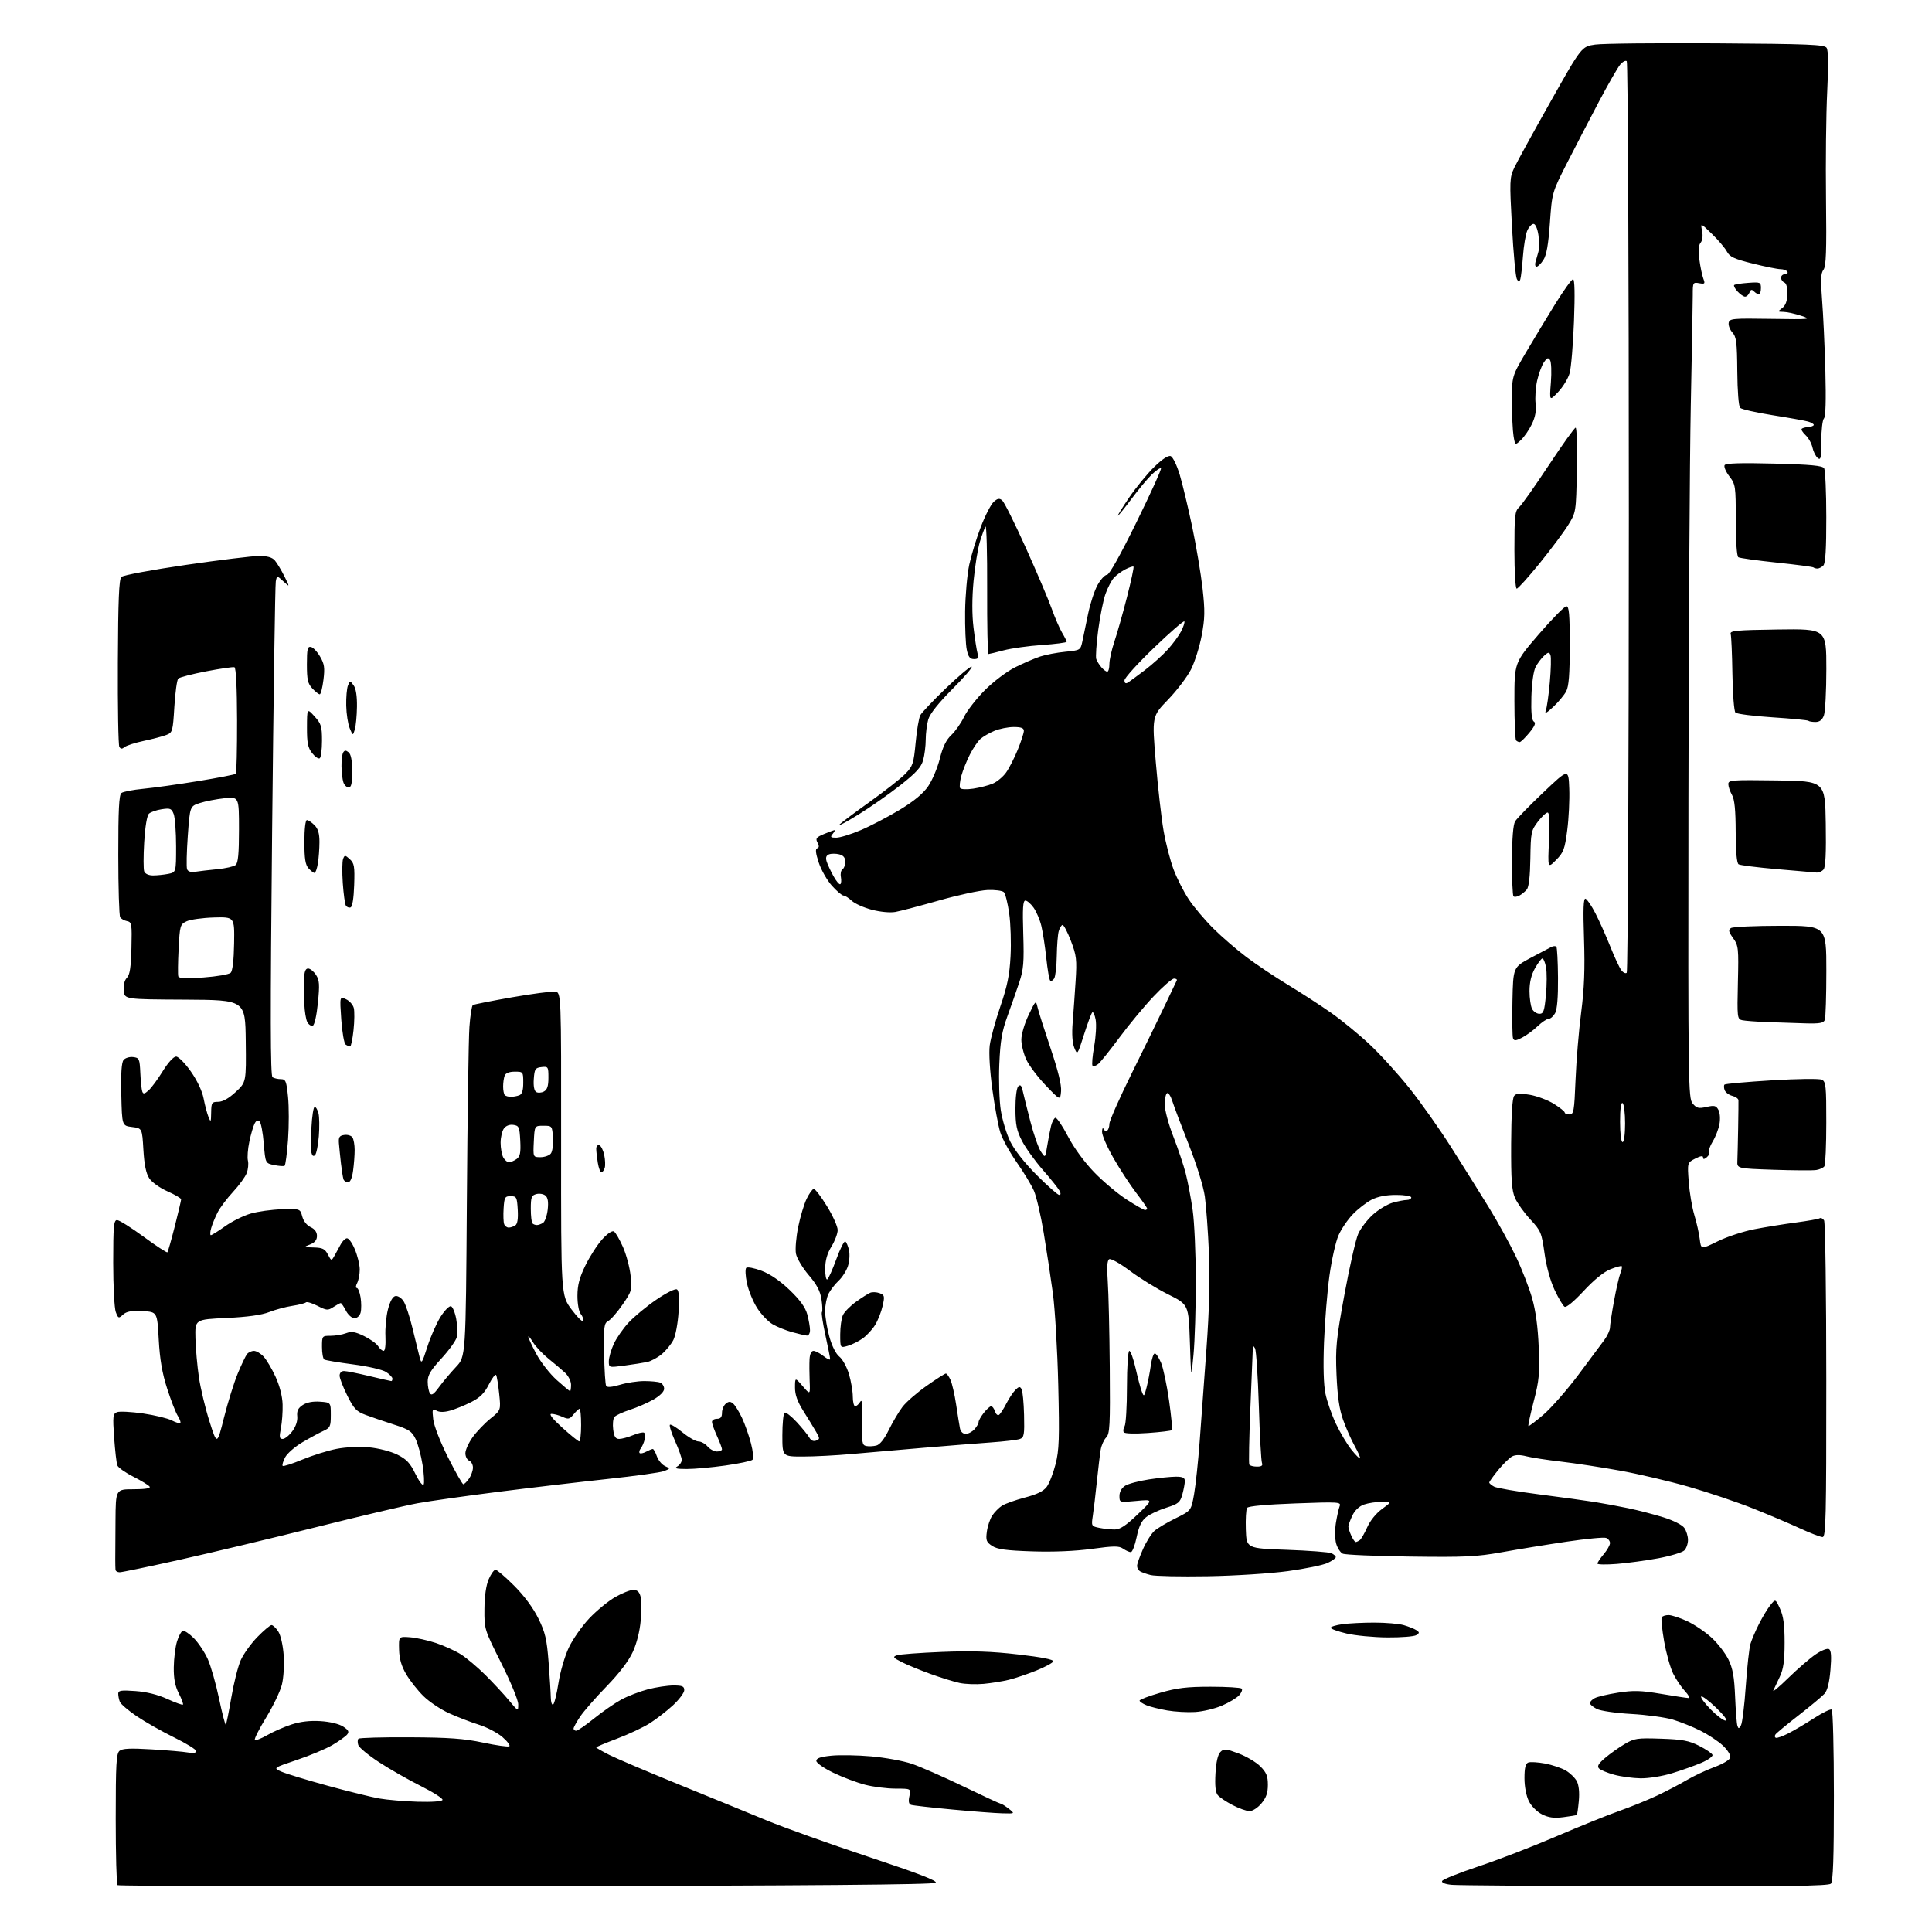 <?xml version="1.0" encoding="UTF-8" standalone="no"?>
<svg 
  version="1.1" 
  xmlns="http://www.w3.org/2000/svg" 
  xmlns:xlink="http://www.w3.org/1999/xlink" 
  xmlns:svg="http://www.w3.org/2000/svg"
  xmlns:rdf="http://www.w3.org/1999/02/22-rdf-syntax-ns#"
  xmlns:cc="http://creativecommons.org/ns#"
  xmlns:dc="http://purl.org/dc/elements/1.1/"
  viewBox="0 0 768 768"
  width="768"
  height="768"
>
<style>svg {background-color: white; }</style>"
<path stroke="none" fill="black" fill-rule="evenodd" d="M209.15,749.79C120.19,749.94 47.09,749.76 46.70,749.37C46.32,748.98 46.00,737.10 46.00,722.96C46.00,701.15 46.23,697.05 47.52,695.98C48.66,695.04 51.86,694.89 60.27,695.40C66.45,695.77 72.96,696.33 74.75,696.65C76.84,697.02 78.00,696.82 78.00,696.09C78.00,695.47 74.03,693.02 69.17,690.64C64.32,688.26 57.63,684.46 54.30,682.20C50.97,679.94 47.97,677.36 47.63,676.47C47.28,675.57 47.00,674.14 47.00,673.28C47.00,671.98 48.11,671.81 53.84,672.22C58.27,672.54 62.74,673.65 66.50,675.37C69.69,676.83 72.49,677.84 72.72,677.61C72.95,677.38 72.21,675.37 71.07,673.14C69.59,670.23 69.02,667.29 69.08,662.79C69.12,659.33 69.69,654.74 70.34,652.58C70.99,650.42 72.02,648.49 72.64,648.29C73.26,648.08 75.24,649.39 77.05,651.20C78.85,653.01 81.34,656.74 82.58,659.49C83.82,662.25 85.84,669.34 87.08,675.25C88.32,681.16 89.53,685.81 89.76,685.57C90.00,685.34 90.98,680.49 91.95,674.79C92.92,669.10 94.60,662.43 95.69,659.97C96.78,657.51 99.76,653.36 102.30,650.75C104.84,648.14 107.38,646.00 107.94,646.00C108.50,646.00 109.70,647.14 110.61,648.53C111.57,649.99 112.48,653.99 112.77,657.98C113.04,661.87 112.73,667.01 112.05,669.70C111.39,672.34 108.56,678.22 105.78,682.77C102.99,687.32 100.98,691.31 101.31,691.64C101.64,691.97 103.84,691.12 106.20,689.76C108.57,688.39 112.90,686.49 115.84,685.53C119.43,684.35 123.23,683.91 127.44,684.18C131.16,684.41 134.81,685.30 136.42,686.35C138.57,687.76 138.89,688.42 137.98,689.52C137.35,690.28 134.73,692.15 132.17,693.66C129.60,695.18 123.22,697.86 118.00,699.61C108.50,702.81 108.50,702.81 112.01,704.32C113.94,705.15 122.16,707.65 130.28,709.87C138.39,712.10 147.62,714.37 150.77,714.93C153.92,715.48 160.78,716.06 166.00,716.22C171.67,716.39 175.66,716.10 175.91,715.50C176.13,714.95 172.27,712.48 167.32,710.00C162.38,707.52 154.88,703.25 150.67,700.50C146.46,697.75 142.74,694.68 142.41,693.67C142.09,692.67 142.12,691.55 142.49,691.17C142.86,690.80 152.02,690.54 162.83,690.60C178.45,690.68 184.46,691.11 192.00,692.71C197.22,693.82 201.92,694.48 202.43,694.19C202.95,693.90 201.74,692.25 199.75,690.53C197.77,688.81 193.52,686.59 190.32,685.59C187.12,684.59 181.80,682.54 178.50,681.04C175.20,679.54 170.63,676.49 168.35,674.25C166.07,672.02 162.98,668.11 161.48,665.56C159.56,662.29 158.73,659.41 158.64,655.72C158.50,650.50 158.50,650.50 163.00,650.84C165.47,651.03 170.12,652.06 173.33,653.13C176.53,654.20 180.99,656.23 183.22,657.64C185.45,659.05 189.84,662.75 192.96,665.85C196.08,668.96 200.29,673.49 202.32,675.93C206.00,680.36 206.00,680.36 206.00,677.45C206.00,675.84 202.96,668.50 199.25,661.11C192.54,647.75 192.50,647.64 192.57,639.59C192.61,634.44 193.23,630.14 194.27,627.75C195.16,625.69 196.38,624.00 196.97,624.00C197.56,624.00 200.89,626.85 204.38,630.34C208.36,634.32 211.93,639.15 213.98,643.30C216.75,648.93 217.36,651.54 218.07,660.71C218.52,666.64 218.92,672.99 218.95,674.81C218.98,676.63 219.39,677.87 219.87,677.58C220.36,677.28 221.31,673.43 222.00,669.01C222.68,664.60 224.53,658.28 226.10,654.96C227.66,651.65 231.32,646.43 234.22,643.35C237.12,640.28 241.75,636.47 244.50,634.89C247.25,633.31 250.50,632.01 251.73,632.01C253.31,632.00 254.15,632.77 254.62,634.61C254.98,636.04 255.01,640.34 254.69,644.15C254.33,648.39 253.12,653.25 251.55,656.66C249.91,660.25 246.17,665.16 241.11,670.37C236.77,674.84 232.04,680.25 230.61,682.39C229.17,684.53 228.00,686.67 228.00,687.14C228.00,687.61 228.48,688.00 229.06,688.00C229.64,688.00 232.84,685.79 236.18,683.09C239.51,680.40 244.36,677.04 246.94,675.63C249.53,674.22 254.30,672.38 257.53,671.53C260.77,670.69 265.35,670.00 267.71,670.00C271.24,670.00 272.00,670.33 272.00,671.87C272.00,672.90 269.97,675.61 267.50,677.90C265.02,680.18 260.88,683.39 258.30,685.02C255.73,686.66 249.88,689.40 245.31,691.13C240.74,692.85 237.00,694.42 237.00,694.62C237.00,694.81 239.32,696.14 242.15,697.58C244.99,699.01 257.25,704.23 269.40,709.18C281.56,714.12 297.35,720.59 304.50,723.54C311.65,726.50 330.00,733.06 345.27,738.13C365.04,744.70 372.74,747.66 371.97,748.43C371.22,749.18 322.62,749.59 209.15,749.79zM654.05,749.83C614.15,749.73 579.56,749.48 577.19,749.26C574.55,749.03 573.02,748.44 573.25,747.75C573.46,747.12 579.90,744.53 587.56,741.98C595.23,739.44 609.11,734.09 618.42,730.09C627.72,726.10 639.11,721.49 643.72,719.87C648.33,718.24 655.12,715.48 658.80,713.74C662.49,712.00 667.75,709.24 670.50,707.62C673.25,705.99 678.20,703.66 681.50,702.44C685.03,701.14 687.64,699.55 687.83,698.59C688.01,697.69 686.68,695.57 684.88,693.89C683.08,692.21 679.11,689.57 676.05,688.03C673.00,686.49 668.02,684.49 665.00,683.58C661.98,682.68 654.55,681.67 648.50,681.33C642.34,680.99 636.29,680.11 634.75,679.34C633.24,678.57 632.00,677.53 632.00,677.01C632.00,676.49 632.87,675.60 633.94,675.03C635.01,674.46 639.20,673.48 643.25,672.85C649.35,671.90 652.28,671.98 660.37,673.35C665.74,674.26 670.64,675.00 671.25,675.00C671.87,675.00 671.21,673.76 669.80,672.25C668.38,670.74 666.28,667.62 665.13,665.33C663.98,663.03 662.36,657.25 661.52,652.47C660.69,647.70 660.26,643.39 660.56,642.90C660.87,642.40 662.10,642.00 663.31,642.01C664.51,642.02 667.84,643.11 670.69,644.44C673.55,645.77 677.92,648.73 680.39,651.01C682.87,653.29 685.89,657.22 687.11,659.73C688.81,663.24 689.41,666.62 689.73,674.39C689.96,679.95 690.37,685.17 690.64,686.00C691.06,687.28 691.27,687.26 692.07,685.83C692.59,684.91 693.45,677.93 693.97,670.33C694.50,662.72 695.34,655.15 695.83,653.49C696.32,651.84 697.86,648.23 699.26,645.48C700.65,642.73 702.69,639.37 703.79,638.01C705.78,635.55 705.78,635.55 707.60,639.52C708.95,642.48 709.41,645.93 709.41,653.00C709.40,660.22 708.95,663.46 707.51,666.50C706.47,668.70 705.31,671.17 704.93,672.00C704.56,672.83 707.24,670.58 710.90,667.00C714.56,663.42 719.43,659.22 721.72,657.65C724.07,656.05 726.40,655.13 727.08,655.55C727.92,656.07 728.09,658.46 727.63,663.82C727.21,668.86 726.42,671.99 725.25,673.30C724.29,674.37 719.67,678.22 715.00,681.85C710.33,685.48 706.18,688.91 705.78,689.47C705.39,690.04 705.47,690.64 705.96,690.81C706.45,690.98 708.68,690.18 710.91,689.04C713.15,687.90 717.74,685.19 721.12,683.00C724.49,680.82 727.65,679.28 728.13,679.58C728.61,679.87 729.00,695.30 729.00,713.86C729.00,738.77 728.69,747.91 727.80,748.80C726.89,749.71 709.34,749.96 654.05,749.83zM621.50,722.36C617.76,722.84 615.62,722.56 613.00,721.25C611.00,720.25 608.75,718.00 607.75,716.00C606.71,713.91 606.00,710.23 606.00,706.86C606.00,702.75 606.41,701.06 607.51,700.63C608.34,700.32 611.34,700.50 614.18,701.03C617.01,701.57 620.72,702.82 622.42,703.81C624.11,704.80 626.08,706.71 626.80,708.05C627.61,709.59 627.92,712.49 627.61,715.86C627.34,718.80 626.98,721.33 626.81,721.47C626.64,721.61 624.25,722.01 621.50,722.36zM398.50,720.83C395.75,720.77 386.75,720.08 378.50,719.31C370.25,718.54 362.90,717.71 362.17,717.46C361.25,717.14 361.04,716.08 361.50,714.00C362.16,711.00 362.16,711.00 355.97,711.00C352.57,711.00 347.12,710.31 343.86,709.46C340.60,708.62 334.91,706.47 331.22,704.68C327.45,702.86 324.50,700.79 324.50,699.97C324.50,698.91 326.16,698.34 330.50,697.91C333.80,697.58 340.94,697.71 346.37,698.19C351.80,698.67 359.00,699.98 362.37,701.11C365.74,702.24 374.96,706.28 382.84,710.08C390.73,713.89 397.48,717.01 397.84,717.02C398.21,717.03 399.62,717.92 401.00,719.00C403.50,720.96 403.50,720.96 398.50,720.83zM496.66,719.95C495.47,719.93 492.45,718.84 489.93,717.53C487.42,716.22 484.78,714.45 484.07,713.59C483.18,712.52 482.90,709.80 483.17,705.01C483.43,700.46 484.11,697.46 485.12,696.46C486.52,695.05 487.21,695.11 492.33,697.02C495.44,698.19 499.34,700.49 500.99,702.15C503.41,704.57 504.00,706.00 504.00,709.50C504.00,712.72 503.33,714.65 501.41,716.92C499.94,718.67 497.89,719.98 496.66,719.95zM652.14,706.91C649.04,706.86 644.30,706.22 641.62,705.48C638.94,704.74 636.24,703.62 635.62,702.99C634.79,702.13 635.39,701.07 638.00,698.85C639.92,697.20 643.41,694.72 645.74,693.34C649.67,691.00 650.75,690.84 660.24,691.16C668.76,691.44 671.34,691.92 675.46,694.00C678.18,695.38 680.56,697.00 680.74,697.61C680.92,698.22 678.92,699.64 676.29,700.76C673.65,701.88 668.42,703.75 664.64,704.90C660.83,706.07 655.29,706.96 652.14,706.91zM685.96,683.98C686.87,683.97 685.33,681.87 682.20,678.86C679.29,676.06 676.61,674.05 676.26,674.40C675.91,674.75 677.60,677.06 680.02,679.52C682.44,681.98 685.11,683.99 685.96,683.98zM475.05,680.55C472.00,680.73 467.02,680.46 464.00,679.93C460.98,679.41 457.26,678.49 455.75,677.87C454.24,677.26 453.00,676.42 453.00,676.02C453.00,675.61 456.71,674.20 461.25,672.89C467.85,670.98 471.83,670.50 481.17,670.50C487.58,670.50 493.17,670.84 493.58,671.24C493.99,671.65 493.54,672.85 492.59,673.90C491.64,674.95 488.55,676.81 485.73,678.02C482.91,679.23 478.11,680.37 475.05,680.55zM391.00,669.36C387.98,669.63 383.70,669.48 381.50,669.01C379.30,668.55 374.12,666.95 370.00,665.46C365.88,663.97 360.71,661.85 358.51,660.74C355.03,658.98 354.78,658.63 356.51,658.01C357.61,657.61 365.70,657.01 374.50,656.66C386.39,656.19 394.17,656.45 404.78,657.68C413.99,658.74 418.93,659.71 418.70,660.41C418.51,661.01 415.45,662.66 411.92,664.08C408.39,665.50 403.48,667.15 401.00,667.76C398.52,668.36 394.02,669.08 391.00,669.36zM551.50,650.90C546.00,650.86 538.69,650.16 535.25,649.34C531.81,648.53 529.00,647.50 529.00,647.07C529.00,646.63 531.09,645.99 533.64,645.64C536.19,645.29 541.93,645.00 546.39,645.01C550.85,645.01 556.08,645.46 558.00,646.01C559.92,646.56 562.17,647.46 563.00,648.00C564.33,648.89 564.33,649.11 563.00,649.98C562.17,650.53 557.00,650.94 551.50,650.90zM480.00,626.58C469.27,626.76 459.11,626.55 457.41,626.11C455.71,625.68 453.80,625.00 453.16,624.60C452.52,624.21 452.00,623.25 452.00,622.47C452.00,621.69 453.06,618.68 454.36,615.78C455.65,612.88 457.69,609.63 458.89,608.56C460.10,607.49 463.87,605.24 467.29,603.56C473.50,600.50 473.50,600.50 474.66,594.00C475.29,590.42 476.30,580.98 476.89,573.00C477.49,565.02 478.71,548.38 479.60,536.00C480.71,520.63 481.02,508.59 480.57,498.00C480.21,489.48 479.47,479.40 478.94,475.60C478.37,471.59 475.72,463.03 472.59,455.10C469.64,447.62 466.68,439.81 466.03,437.74C465.37,435.67 464.43,434.24 463.92,434.55C463.41,434.86 463.00,436.90 463.00,439.08C463.00,441.26 464.53,446.97 466.41,451.77C468.28,456.57 470.51,463.20 471.35,466.50C472.19,469.80 473.43,476.32 474.10,481.00C474.78,485.68 475.34,498.27 475.35,509.00C475.37,519.73 474.96,533.00 474.44,538.50C473.50,548.50 473.50,548.50 473.00,533.54C472.50,518.59 472.50,518.59 464.37,514.54C459.90,512.32 453.05,508.10 449.15,505.17C445.16,502.18 441.55,500.16 440.91,500.56C440.12,501.04 439.95,503.79 440.35,509.38C440.67,513.85 441.03,529.26 441.15,543.64C441.34,566.72 441.17,569.97 439.72,571.42C438.82,572.33 437.84,574.51 437.54,576.28C437.24,578.05 436.56,583.77 436.01,589.00C435.47,594.23 434.75,600.35 434.40,602.60C433.79,606.60 433.86,606.72 437.01,607.35C438.79,607.71 441.53,608.00 443.10,608.00C445.22,608.00 447.56,606.46 452.22,602.00C458.50,596.00 458.50,596.00 451.75,596.64C445.00,597.28 445.00,597.28 445.00,594.66C445.00,593.04 445.86,591.50 447.25,590.61C448.49,589.82 452.74,588.69 456.69,588.09C460.65,587.49 465.48,587.00 467.44,587.00C470.17,587.00 471.00,587.41 470.99,588.75C470.99,589.71 470.54,592.10 470.00,594.07C469.12,597.24 468.42,597.82 463.62,599.33C460.66,600.26 457.07,601.94 455.65,603.06C453.77,604.54 452.72,606.75 451.83,611.05C451.15,614.32 450.12,617.00 449.52,617.00C448.93,617.00 447.56,616.38 446.47,615.63C444.80,614.48 442.89,614.49 434.00,615.70C427.35,616.61 418.65,616.97 410.27,616.69C399.96,616.35 396.46,615.87 394.40,614.53C392.09,613.02 391.83,612.30 392.29,608.86C392.58,606.70 393.54,603.82 394.42,602.48C395.31,601.13 397.03,599.37 398.26,598.57C399.49,597.76 403.60,596.30 407.39,595.30C412.28,594.02 414.82,592.77 416.12,591.00C417.13,589.62 418.70,585.58 419.61,582.00C421.02,576.45 421.18,571.84 420.67,550.50C420.34,536.75 419.38,520.33 418.52,514.00C417.66,507.68 416.02,496.88 414.88,490.00C413.74,483.12 411.99,475.64 411.01,473.37C410.02,471.09 406.94,465.99 404.16,462.04C401.38,458.08 398.45,452.74 397.64,450.17C396.83,447.60 395.41,439.91 394.48,433.08C393.48,425.75 393.05,418.58 393.43,415.58C393.79,412.79 395.68,405.82 397.64,400.10C400.42,392.00 401.32,387.58 401.71,380.10C401.99,374.82 401.75,367.18 401.17,363.11C400.60,359.05 399.64,355.24 399.05,354.65C398.46,354.06 395.52,353.67 392.53,353.80C389.54,353.92 380.88,355.79 373.29,357.95C365.71,360.11 357.89,362.17 355.93,362.52C353.84,362.89 349.94,362.53 346.56,361.64C343.37,360.81 339.78,359.20 338.57,358.06C337.36,356.93 335.89,356.00 335.30,356.00C334.71,356.00 332.66,354.26 330.74,352.14C328.82,350.01 326.45,345.87 325.48,342.94C324.23,339.17 324.04,337.49 324.84,337.22C325.65,336.95 325.68,336.28 324.97,334.94C324.10,333.32 324.48,332.83 327.60,331.52C329.60,330.69 331.47,330.00 331.74,330.00C332.02,330.00 331.68,330.67 331.00,331.50C329.95,332.77 330.17,333.00 332.43,333.00C333.90,333.00 338.29,331.65 342.18,329.99C346.07,328.34 353.02,324.71 357.62,321.93C363.30,318.50 366.95,315.48 368.95,312.57C370.58,310.21 372.66,305.27 373.59,301.60C374.76,296.91 376.12,294.12 378.15,292.21C379.74,290.72 382.02,287.48 383.21,285.00C384.40,282.52 388.12,277.74 391.47,274.37C394.91,270.92 400.17,266.95 403.53,265.26C406.82,263.62 411.30,261.69 413.50,260.97C415.70,260.25 420.20,259.40 423.50,259.08C429.39,258.51 429.51,258.44 430.25,255.00C430.65,253.07 431.69,248.12 432.54,243.98C433.40,239.84 435.10,234.67 436.33,232.48C437.56,230.29 439.22,228.50 440.03,228.50C440.95,228.50 445.35,220.65 451.76,207.60C457.41,196.10 461.79,186.46 461.50,186.17C461.21,185.88 459.60,186.96 457.91,188.57C456.22,190.18 452.58,194.54 449.83,198.25C447.07,201.96 444.61,205.00 444.37,205.00C444.14,205.00 446.16,201.74 448.87,197.75C451.59,193.76 456.07,188.30 458.83,185.61C462.04,182.48 464.40,180.94 465.38,181.32C466.22,181.64 467.83,184.96 468.96,188.70C470.08,192.44 472.32,201.80 473.94,209.50C475.55,217.20 477.40,228.23 478.05,234.01C479.03,242.82 478.97,245.82 477.69,252.64C476.84,257.10 474.93,263.17 473.44,266.12C471.94,269.07 467.84,274.47 464.32,278.12C457.91,284.75 457.91,284.75 459.45,303.00C460.29,313.04 461.68,325.29 462.54,330.23C463.40,335.18 465.19,342.11 466.52,345.64C467.85,349.17 470.57,354.53 472.57,357.54C474.57,360.56 478.98,365.76 482.35,369.11C485.73,372.46 491.65,377.57 495.51,380.47C499.37,383.38 506.79,388.34 512.01,391.50C517.23,394.65 524.94,399.66 529.14,402.61C533.34,405.56 540.18,411.16 544.34,415.05C548.51,418.94 555.65,426.78 560.21,432.49C564.77,438.19 572.30,448.84 576.93,456.15C581.57,463.46 588.28,474.18 591.84,479.97C595.40,485.76 600.24,494.55 602.59,499.50C604.95,504.45 607.84,511.88 609.02,516.00C610.46,521.00 611.34,527.50 611.66,535.50C612.09,546.01 611.85,548.68 609.69,557.00C608.34,562.23 607.38,566.66 607.56,566.86C607.74,567.06 610.42,565.03 613.53,562.36C616.64,559.69 622.85,552.61 627.34,546.63C631.83,540.65 636.51,534.36 637.75,532.66C638.99,530.95 640.00,528.72 640.00,527.71C640.00,526.69 640.71,521.95 641.59,517.18C642.46,512.41 643.60,507.43 644.13,506.12C644.65,504.81 644.89,503.56 644.66,503.33C644.44,503.10 642.39,503.66 640.11,504.57C637.52,505.61 633.57,508.82 629.53,513.19C625.71,517.32 622.61,519.88 621.94,519.46C621.31,519.08 619.54,516.09 618.00,512.83C616.29,509.22 614.71,503.49 613.97,498.20C612.82,489.99 612.50,489.23 608.32,484.73C605.88,482.10 603.15,478.28 602.25,476.23C600.94,473.22 600.64,469.08 600.70,454.73C600.75,443.23 601.17,436.49 601.90,435.62C602.77,434.58 604.18,434.49 608.26,435.22C611.14,435.74 615.41,437.36 617.75,438.83C620.08,440.30 622.00,441.84 622.00,442.25C622.00,442.66 622.84,443.00 623.87,443.00C625.58,443.00 625.79,441.82 626.30,429.25C626.60,421.69 627.60,409.65 628.53,402.50C629.77,392.87 630.06,385.27 629.67,373.19C629.27,361.22 629.44,356.98 630.27,357.26C630.90,357.47 632.67,360.08 634.21,363.07C635.75,366.06 638.37,371.92 640.04,376.10C641.70,380.28 643.69,384.56 644.45,385.60C645.21,386.64 646.20,387.13 646.65,386.68C647.10,386.23 647.48,304.71 647.49,205.52C647.49,106.32 647.12,24.79 646.66,24.33C646.20,23.88 644.99,24.54 643.96,25.80C642.94,27.07 639.20,33.59 635.65,40.30C632.11,47.01 626.45,57.90 623.08,64.50C616.96,76.50 616.96,76.50 616.11,88.60C615.49,97.27 614.76,101.44 613.51,103.35C612.55,104.81 611.34,106.00 610.82,106.00C610.29,106.00 610.08,105.21 610.35,104.25C610.62,103.29 611.15,101.44 611.52,100.15C611.89,98.86 611.90,95.82 611.54,93.40C611.15,90.84 610.34,89.00 609.60,89.00C608.90,89.00 607.79,90.17 607.14,91.59C606.49,93.02 605.71,97.63 605.40,101.84C605.09,106.05 604.61,110.17 604.35,111.00C603.93,112.30 603.75,112.29 602.97,110.91C602.48,110.03 601.60,100.65 601.03,90.07C600.04,71.81 600.09,70.61 601.95,66.66C603.03,64.37 609.49,52.60 616.31,40.50C628.70,18.50 628.70,18.50 634.10,17.72C637.07,17.29 658.75,17.07 682.29,17.22C718.98,17.46 725.22,17.71 726.10,19.00C726.79,20.00 726.87,25.87 726.34,36.50C725.90,45.30 725.69,64.42 725.87,79.00C726.12,100.02 725.91,105.86 724.84,107.26C723.79,108.64 723.68,111.25 724.31,119.26C724.76,124.89 725.34,137.56 725.61,147.41C725.92,159.16 725.73,165.67 725.04,166.36C724.47,166.93 724.00,170.97 724.00,175.32C724.00,182.09 723.79,183.07 722.56,182.05C721.77,181.40 720.83,179.52 720.48,177.89C720.12,176.25 718.88,174.04 717.73,172.97C716.59,171.90 715.90,170.77 716.21,170.46C716.52,170.15 717.72,169.82 718.89,169.73C720.05,169.65 721.00,169.27 721.00,168.90C721.00,168.54 719.99,167.94 718.75,167.58C717.51,167.22 711.16,166.08 704.63,165.05C698.11,164.01 692.30,162.70 691.73,162.13C691.14,161.54 690.66,155.43 690.60,147.66C690.51,136.10 690.24,133.93 688.66,132.18C687.65,131.06 686.99,129.33 687.18,128.32C687.51,126.63 688.75,126.52 704.02,126.76C719.80,127.00 720.31,126.95 716.00,125.52C713.52,124.70 710.38,124.01 709.00,123.98C706.58,123.94 706.56,123.89 708.45,122.46C709.79,121.45 710.44,119.69 710.51,116.88C710.57,114.35 710.11,112.60 709.31,112.29C708.59,112.01 708.00,111.16 708.00,110.39C708.00,109.63 708.70,109.00 709.56,109.00C710.42,109.00 710.84,108.55 710.50,108.00C710.16,107.45 708.94,107.00 707.80,107.00C706.65,107.00 701.68,106.00 696.77,104.78C689.40,102.95 687.59,102.11 686.49,100.03C685.76,98.64 683.09,95.48 680.56,93.02C675.96,88.54 675.96,88.54 676.60,91.77C677.00,93.75 676.78,95.56 676.03,96.47C675.18,97.48 675.03,99.58 675.53,103.22C675.92,106.12 676.63,109.52 677.11,110.77C677.88,112.80 677.71,112.99 675.43,112.57C672.98,112.13 672.89,112.29 672.90,117.31C672.90,120.16 672.55,139.82 672.12,161.00C671.68,182.18 671.26,252.82 671.18,318.00C671.04,431.62 671.11,436.59 672.87,438.68C674.43,440.54 675.24,440.73 678.37,440.03C681.50,439.32 682.19,439.49 683.11,441.21C683.72,442.34 683.89,444.79 683.51,446.86C683.14,448.86 681.94,451.95 680.85,453.73C679.75,455.51 679.11,457.37 679.42,457.87C679.73,458.37 679.31,459.33 678.49,460.01C677.42,460.90 677.00,460.92 677.00,460.10C677.00,459.33 675.95,459.49 673.86,460.57C670.73,462.19 670.73,462.19 671.30,469.85C671.62,474.06 672.62,479.98 673.53,483.00C674.45,486.02 675.41,490.34 675.68,492.60C676.18,496.70 676.18,496.70 682.84,493.43C686.50,491.62 693.10,489.46 697.50,488.61C701.90,487.76 709.31,486.57 713.97,485.96C718.63,485.34 722.84,484.60 723.33,484.29C723.82,483.99 724.62,484.36 725.10,485.12C725.58,485.88 725.98,514.51 725.98,548.75C726.00,603.35 725.82,611.00 724.50,611.00C723.68,611.00 719.68,609.46 715.60,607.58C711.53,605.70 703.09,602.12 696.85,599.63C690.61,597.14 679.20,593.28 671.50,591.07C663.80,588.85 651.42,585.94 644.00,584.60C636.58,583.26 626.00,581.65 620.50,581.01C615.00,580.38 608.82,579.43 606.76,578.90C604.25,578.25 602.37,578.27 601.07,578.96C600.01,579.53 597.53,581.96 595.57,584.35C593.61,586.75 592.00,588.98 592.00,589.32C592.00,589.65 592.87,590.39 593.93,590.96C594.98,591.53 602.97,592.90 611.68,594.02C620.38,595.14 630.36,596.50 633.86,597.06C637.35,597.62 643.43,598.74 647.36,599.56C651.29,600.38 657.56,602.01 661.30,603.18C665.23,604.41 668.72,606.19 669.55,607.38C670.35,608.51 671.00,610.66 671.00,612.15C671.00,613.64 670.35,615.51 669.55,616.31C668.75,617.11 664.13,618.51 659.30,619.42C654.46,620.32 647.01,621.34 642.75,621.68C638.49,622.02 635.00,621.96 635.00,621.54C635.00,621.13 636.12,619.45 637.50,617.82C638.88,616.18 640.00,614.19 640.00,613.39C640.00,612.59 639.30,611.67 638.44,611.34C637.58,611.01 630.49,611.69 622.69,612.85C614.88,614.01 603.33,615.89 597.00,617.03C586.93,618.84 582.39,619.05 560.50,618.76C546.75,618.57 534.72,618.06 533.77,617.61C532.82,617.17 531.64,615.34 531.14,613.56C530.65,611.78 530.61,608.11 531.04,605.41C531.48,602.71 532.15,599.70 532.53,598.73C533.19,597.05 532.20,596.99 514.87,597.63C503.37,598.05 496.22,598.71 495.74,599.40C495.33,600.01 495.10,603.88 495.24,608.00C495.50,615.50 495.50,615.50 511.50,616.07C520.30,616.38 528.29,616.99 529.25,617.42C530.21,617.86 531.00,618.56 531.00,618.99C531.00,619.42 529.54,620.46 527.75,621.30C525.96,622.14 518.88,623.60 512.00,624.54C505.02,625.49 490.89,626.40 480.00,626.58zM47.57,625.00C46.70,625.00 45.96,624.55 45.91,624.00C45.86,623.45 45.82,621.65 45.82,620.00C45.82,618.35 45.86,611.38 45.91,604.50C46.00,592.00 46.00,592.00 53.06,592.00C57.61,592.00 59.89,591.64 59.49,590.98C59.14,590.42 56.24,588.64 53.05,587.03C49.86,585.42 46.98,583.39 46.64,582.51C46.31,581.64 45.74,576.68 45.37,571.49C44.77,562.93 44.88,561.98 46.53,561.35C47.53,560.97 52.16,561.20 56.82,561.87C61.48,562.55 66.62,563.79 68.24,564.62C69.86,565.46 71.40,565.93 71.67,565.66C71.94,565.39 71.49,564.12 70.67,562.84C69.85,561.55 67.95,556.67 66.45,552.00C64.47,545.85 63.54,540.45 63.10,532.50C62.50,521.50 62.50,521.50 56.64,521.20C52.23,520.97 50.31,521.31 48.91,522.58C47.15,524.18 47.00,524.12 46.03,521.57C45.46,520.08 45.00,511.25 45.00,501.93C45.00,487.38 45.22,485.00 46.54,485.00C47.38,485.00 52.13,487.98 57.09,491.62C62.04,495.26 66.30,498.04 66.54,497.80C66.78,497.56 68.10,492.90 69.49,487.45C70.87,482.00 72.00,477.19 72.00,476.76C72.00,476.33 69.56,474.90 66.58,473.58C63.55,472.24 60.36,469.96 59.33,468.39C58.06,466.46 57.35,463.00 57.00,457.05C56.50,448.50 56.50,448.50 52.50,448.00C48.50,447.50 48.50,447.50 48.22,435.14C48.02,426.64 48.31,422.33 49.13,421.34C49.79,420.55 51.49,420.03 52.91,420.20C55.34,420.48 55.52,420.87 55.78,426.50C55.93,429.80 56.27,433.12 56.55,433.89C56.94,434.99 57.46,434.90 59.10,433.41C60.23,432.39 62.76,428.95 64.72,425.77C66.82,422.38 68.99,420.00 70.00,420.00C70.95,420.00 73.54,422.62 75.87,425.93C78.40,429.54 80.38,433.73 80.94,436.68C81.45,439.33 82.32,442.62 82.87,444.00C83.78,446.27 83.88,446.11 83.94,442.25C84.00,438.30 84.19,438.00 86.75,437.99C88.55,437.98 90.95,436.63 93.69,434.08C97.88,430.19 97.88,430.19 97.69,413.85C97.50,397.50 97.50,397.50 73.50,397.37C49.50,397.25 49.50,397.25 49.20,393.75C49.01,391.58 49.48,389.66 50.44,388.70C51.60,387.54 52.06,384.56 52.25,376.86C52.48,367.26 52.37,366.54 50.50,366.17C49.40,365.95 48.17,365.26 47.77,364.63C47.36,364.01 47.02,352.87 47.02,339.87C47.00,322.15 47.31,316.00 48.25,315.25C48.94,314.70 52.88,313.94 57.00,313.55C61.12,313.16 70.96,311.78 78.85,310.49C86.74,309.20 93.44,307.89 93.74,307.60C94.04,307.30 94.26,297.72 94.24,286.31C94.21,273.32 93.82,265.44 93.19,265.23C92.64,265.05 87.59,265.78 81.98,266.86C76.36,267.94 71.36,269.24 70.85,269.75C70.35,270.25 69.66,275.28 69.31,280.92C68.71,290.78 68.59,291.21 66.09,292.17C64.67,292.72 60.66,293.78 57.19,294.51C53.73,295.25 50.28,296.35 49.53,296.97C48.52,297.81 47.99,297.79 47.44,296.90C47.03,296.25 46.77,281.05 46.85,263.14C46.96,238.54 47.30,230.27 48.25,229.34C48.94,228.65 60.49,226.50 73.92,224.55C87.35,222.60 100.44,221.00 103.01,221.00C106.21,221.00 108.18,221.55 109.23,222.75C110.07,223.71 111.77,226.53 113.01,229.00C115.25,233.50 115.25,233.50 112.67,231.12C110.10,228.75 110.10,228.75 109.63,231.12C109.37,232.43 108.71,277.15 108.17,330.50C107.43,403.72 107.47,427.68 108.34,428.23C108.98,428.64 110.47,428.98 111.65,428.98C113.57,429.00 113.87,429.73 114.50,436.04C114.89,439.91 114.89,447.56 114.50,453.05C114.10,458.53 113.48,463.20 113.12,463.43C112.75,463.65 110.89,463.52 108.98,463.13C105.50,462.42 105.50,462.42 104.86,454.63C104.51,450.34 103.77,446.37 103.21,445.81C102.51,445.11 101.87,445.38 101.21,446.64C100.68,447.66 99.73,450.89 99.12,453.81C98.50,456.74 98.25,460.13 98.55,461.35C98.86,462.58 98.64,464.81 98.07,466.32C97.50,467.82 95.06,471.18 92.65,473.78C90.24,476.37 87.47,480.05 86.51,481.94C85.54,483.83 84.39,486.65 83.95,488.19C83.50,489.74 83.45,491.00 83.82,491.00C84.20,491.00 86.75,489.41 89.48,487.46C92.22,485.51 96.79,483.24 99.64,482.42C102.48,481.59 108.08,480.82 112.07,480.71C119.33,480.50 119.33,480.50 120.15,483.58C120.64,485.41 121.99,487.13 123.49,487.81C125.12,488.56 126.00,489.77 126.00,491.29C126.00,492.90 125.15,493.95 123.25,494.70C120.58,495.75 120.63,495.79 124.72,495.89C128.22,495.98 129.17,496.45 130.34,498.68C131.74,501.35 131.74,501.35 133.10,498.93C133.84,497.59 134.91,495.64 135.48,494.58C136.04,493.52 137.06,492.47 137.75,492.25C138.48,492.01 139.84,493.78 141.00,496.50C142.10,499.07 143.00,502.73 143.00,504.65C143.00,506.56 142.53,509.00 141.96,510.07C141.40,511.13 141.34,512.00 141.84,512.00C142.34,512.00 143.01,513.69 143.34,515.75C143.67,517.81 143.68,520.51 143.36,521.75C143.01,523.06 141.99,524.00 140.91,524.00C139.86,524.00 138.38,522.70 137.50,521.00C136.65,519.35 135.72,518.00 135.44,518.00C135.16,518.00 133.86,518.70 132.55,519.56C130.35,521.00 129.85,520.96 126.21,519.10C124.03,517.99 121.96,517.37 121.61,517.72C121.26,518.08 118.84,518.69 116.24,519.09C113.63,519.48 109.47,520.60 107.00,521.57C103.99,522.75 98.37,523.53 90.00,523.92C77.50,524.50 77.50,524.50 77.69,532.00C77.80,536.12 78.42,543.10 79.07,547.50C79.72,551.90 81.60,559.77 83.26,565.00C86.28,574.50 86.28,574.50 89.05,563.50C90.57,557.45 93.03,549.58 94.51,546.00C95.99,542.42 97.66,538.94 98.22,538.25C98.78,537.56 100.01,537.00 100.95,537.00C101.88,537.00 103.60,538.01 104.77,539.25C105.93,540.49 108.08,544.11 109.54,547.30C111.18,550.89 112.25,555.07 112.34,558.29C112.43,561.16 112.12,565.41 111.66,567.75C110.96,571.29 111.08,572.00 112.38,572.00C113.24,572.00 114.96,570.62 116.20,568.94C117.62,567.03 118.35,564.80 118.16,563.01C117.94,560.86 118.49,559.73 120.35,558.51C121.94,557.46 124.39,556.99 127.17,557.19C131.50,557.50 131.50,557.50 131.50,562.49C131.50,567.06 131.25,567.59 128.50,568.84C126.85,569.60 123.10,571.63 120.16,573.36C117.22,575.09 114.15,577.78 113.33,579.34C112.52,580.91 112.09,582.42 112.37,582.71C112.66,582.99 116.18,581.87 120.20,580.20C124.21,578.54 130.33,576.62 133.80,575.95C137.48,575.23 142.86,574.98 146.73,575.34C150.47,575.69 155.34,576.95 157.93,578.23C161.60,580.05 163.02,581.56 165.12,585.87C166.56,588.82 168.03,590.76 168.39,590.17C168.76,589.58 168.57,586.04 167.98,582.30C167.39,578.56 166.14,573.92 165.20,572.00C163.72,568.96 162.58,568.20 156.50,566.26C152.65,565.03 147.61,563.31 145.30,562.44C141.70,561.10 140.65,559.99 138.05,554.77C136.37,551.42 135.00,547.85 135.00,546.84C135.00,545.75 135.71,545.00 136.75,545.01C137.71,545.01 142.24,545.91 146.81,547.01C151.39,548.10 155.32,549.00 155.56,549.00C155.80,549.00 156.00,548.56 156.00,548.02C156.00,547.49 154.87,546.30 153.49,545.40C152.07,544.47 146.35,543.15 140.38,542.37C134.56,541.61 129.39,540.74 128.90,540.44C128.40,540.13 128.00,537.88 128.00,535.44C128.00,531.05 128.04,531.00 131.43,531.00C133.32,531.00 136.08,530.54 137.57,529.97C139.73,529.15 141.15,529.38 144.70,531.10C147.14,532.28 149.66,534.09 150.31,535.12C150.95,536.15 151.94,537.00 152.49,537.00C153.09,537.00 153.38,534.64 153.22,531.25C153.06,528.09 153.51,523.26 154.22,520.51C155.04,517.30 156.10,515.41 157.19,515.20C158.11,515.02 159.57,515.94 160.42,517.24C161.27,518.54 162.88,523.40 163.99,528.05C165.11,532.70 166.37,537.85 166.80,539.50C167.54,542.34 167.71,542.11 169.92,535.25C171.20,531.26 173.56,525.94 175.15,523.42C176.75,520.91 178.60,519.03 179.28,519.26C179.95,519.48 180.89,521.77 181.36,524.33C181.83,526.90 181.93,530.14 181.58,531.54C181.23,532.94 178.48,536.76 175.47,540.03C171.16,544.72 170.00,546.67 170.02,549.24C170.02,551.03 170.42,553.11 170.89,553.85C171.53,554.87 172.44,554.26 174.56,551.35C176.11,549.23 179.13,545.65 181.26,543.39C185.15,539.27 185.15,539.27 185.58,477.89C185.82,444.12 186.27,412.79 186.60,408.25C186.92,403.72 187.54,399.79 187.97,399.52C188.41,399.25 195.38,397.87 203.47,396.45C211.56,395.04 219.28,394.02 220.64,394.19C223.10,394.50 223.10,394.50 223.05,454.71C223.01,514.92 223.01,514.92 227.22,520.56C229.54,523.66 231.60,525.69 231.81,525.06C232.02,524.44 231.59,523.21 230.86,522.33C230.10,521.42 229.54,518.33 229.54,515.12C229.55,510.86 230.32,507.93 232.72,503.00C234.47,499.43 237.47,494.77 239.39,492.65C241.47,490.36 243.35,489.10 244.05,489.53C244.70,489.93 246.31,492.71 247.64,495.71C248.96,498.71 250.33,503.84 250.67,507.11C251.27,512.81 251.13,513.29 247.49,518.58C245.40,521.61 242.85,524.55 241.81,525.10C240.11,526.01 239.95,527.26 240.14,538.03C240.25,544.58 240.62,550.39 240.96,550.94C241.36,551.58 243.32,551.41 246.45,550.47C249.13,549.66 253.46,549.00 256.08,549.00C258.69,549.00 261.55,549.27 262.42,549.61C263.29,549.94 264.00,551.05 264.00,552.06C264.00,553.19 262.34,554.86 259.75,556.35C257.41,557.68 253.17,559.52 250.33,560.44C247.48,561.36 244.73,562.65 244.22,563.30C243.70,563.96 243.49,566.19 243.75,568.25C244.11,571.12 244.67,572.00 246.14,572.00C247.20,572.00 249.67,571.33 251.64,570.51C253.60,569.69 255.57,569.24 256.01,569.51C256.45,569.78 256.56,571.01 256.26,572.25C255.96,573.49 255.26,575.07 254.71,575.77C254.16,576.47 253.97,577.30 254.27,577.61C254.58,577.91 255.74,577.68 256.85,577.08C257.96,576.49 259.15,576.00 259.49,576.00C259.83,576.00 260.55,577.29 261.10,578.87C261.66,580.45 263.09,582.20 264.30,582.76C266.50,583.78 266.50,583.78 263.96,584.79C262.56,585.34 252.44,586.75 241.46,587.92C230.48,589.10 210.93,591.40 198.00,593.03C185.07,594.67 170.68,596.71 166.00,597.56C161.32,598.41 143.10,602.71 125.50,607.11C107.90,611.51 83.52,617.34 71.32,620.06C59.12,622.78 48.43,625.00 47.57,625.00zM538.91,612.98C539.23,612.98 539.96,612.64 540.53,612.23C541.09,611.83 542.43,609.52 543.50,607.10C544.65,604.50 547.05,601.53 549.37,599.85C553.30,597.00 553.30,597.00 549.30,597.00C547.10,597.00 543.92,597.48 542.23,598.07C540.31,598.74 538.57,600.38 537.58,602.47C536.71,604.30 536.00,606.28 536.00,606.85C536.00,607.43 536.52,609.05 537.16,610.45C537.80,611.85 538.59,612.99 538.91,612.98zM184.18,590.00C184.57,590.00 185.59,589.00 186.44,587.78C187.30,586.56 188.00,584.58 188.00,583.38C188.00,582.19 187.32,580.95 186.50,580.64C185.68,580.32 185.00,578.99 185.00,577.68C185.00,576.37 186.32,573.48 187.93,571.25C189.55,569.02 192.72,565.71 194.99,563.89C199.11,560.57 199.11,560.57 198.43,554.04C198.06,550.44 197.51,547.09 197.22,546.60C196.93,546.10 195.63,547.78 194.33,550.34C192.55,553.85 190.82,555.56 187.24,557.38C184.63,558.70 180.88,560.22 178.91,560.76C176.51,561.42 174.71,561.42 173.51,560.75C171.87,559.83 171.75,560.13 172.21,564.18C172.50,566.75 174.98,573.13 178.09,579.31C181.05,585.19 183.79,590.00 184.18,590.00zM273.00,583.95C268.78,583.94 267.91,583.70 269.25,582.92C270.21,582.36 271.00,581.19 271.00,580.33C271.00,579.46 269.81,576.10 268.35,572.85C266.90,569.61 265.97,566.69 266.30,566.37C266.62,566.04 268.87,567.40 271.30,569.39C273.72,571.37 276.57,573.00 277.63,573.00C278.69,573.00 280.33,573.90 281.27,575.00C282.21,576.10 283.88,577.00 284.99,577.00C286.10,577.00 287.00,576.60 287.00,576.11C287.00,575.62 286.11,573.26 285.02,570.86C283.93,568.46 283.03,565.94 283.02,565.25C283.01,564.56 283.90,564.00 285.00,564.00C286.44,564.00 287.00,563.33 287.00,561.62C287.00,560.31 287.68,558.68 288.50,558.00C289.65,557.04 290.33,557.03 291.41,557.93C292.19,558.57 293.78,561.12 294.94,563.59C296.10,566.05 297.71,570.62 298.52,573.74C299.37,577.00 299.62,579.78 299.12,580.28C298.63,580.77 293.79,581.79 288.37,582.56C282.94,583.33 276.02,583.96 273.00,583.95zM499.67,583.00C501.51,583.00 502.06,582.59 501.65,581.52C501.33,580.70 500.77,570.46 500.41,558.77C500.04,547.07 499.36,536.83 498.90,536.00C498.22,534.79 498.05,534.89 498.00,536.50C497.96,537.60 497.53,548.16 497.04,559.96C496.55,571.77 496.36,581.78 496.63,582.21C496.90,582.65 498.26,583.00 499.67,583.00zM540.64,579.70C540.85,579.48 539.90,577.28 538.51,574.80C537.13,572.32 535.05,567.64 533.90,564.40C532.39,560.16 531.66,555.11 531.29,546.50C530.84,535.69 531.15,532.51 534.46,514.50C536.48,503.50 538.93,492.70 539.91,490.50C540.88,488.30 543.52,484.84 545.77,482.82C548.02,480.79 551.58,478.66 553.68,478.07C555.78,477.49 558.29,477.01 559.25,477.01C560.21,477.00 561.00,476.55 561.00,476.00C561.00,475.44 558.32,475.00 554.96,475.00C550.97,475.00 547.66,475.65 545.21,476.92C543.17,477.97 539.83,480.56 537.80,482.67C535.76,484.77 533.19,488.55 532.09,491.06C530.98,493.56 529.37,500.76 528.49,507.06C527.62,513.35 526.65,525.25 526.32,533.50C525.95,543.27 526.15,550.44 526.90,554.06C527.54,557.13 529.41,562.47 531.05,565.95C532.69,569.42 535.43,574.02 537.14,576.18C538.85,578.33 540.42,579.91 540.64,579.70zM319.19,579.00C311.00,579.00 311.00,579.00 311.00,570.56C311.00,565.92 311.40,561.87 311.88,561.57C312.37,561.27 314.55,562.96 316.73,565.32C318.90,567.68 321.15,570.44 321.72,571.46C322.37,572.63 323.36,573.08 324.41,572.67C325.94,572.09 325.94,571.82 324.47,569.27C323.59,567.75 321.33,564.04 319.44,561.04C316.96,557.11 316.01,554.46 316.03,551.54C316.05,547.50 316.05,547.50 319.07,551.00C322.08,554.50 322.08,554.50 321.85,549.00C321.73,545.98 321.71,542.04 321.81,540.25C321.93,538.26 322.53,537.00 323.37,537.00C324.12,537.00 325.92,537.93 327.37,539.07C328.81,540.21 330.00,540.75 330.00,540.27C330.00,539.79 329.15,535.51 328.11,530.75C327.07,526.00 326.45,521.88 326.73,521.60C327.01,521.32 326.93,519.05 326.56,516.56C326.06,513.22 324.71,510.65 321.45,506.84C319.02,503.98 316.75,500.17 316.41,498.37C316.07,496.56 316.47,491.79 317.29,487.76C318.11,483.72 319.62,478.69 320.64,476.57C321.66,474.46 322.94,472.67 323.47,472.61C324.01,472.55 326.37,475.63 328.72,479.46C331.08,483.29 333.00,487.57 332.99,488.96C332.99,490.36 331.88,493.30 330.53,495.50C328.82,498.26 328.05,500.99 328.03,504.31C328.01,506.95 328.38,508.88 328.85,508.59C329.33,508.30 330.95,504.67 332.46,500.53C333.97,496.39 335.57,493.23 336.02,493.51C336.48,493.79 337.14,495.37 337.50,497.01C337.86,498.65 337.66,501.50 337.05,503.35C336.44,505.20 334.79,507.78 333.38,509.10C331.96,510.42 330.18,512.72 329.40,514.20C328.63,515.69 328.00,518.81 328.00,521.13C328.00,523.46 328.76,528.10 329.70,531.43C330.71,535.08 332.30,538.22 333.67,539.30C334.93,540.30 336.64,543.42 337.48,546.24C338.31,549.06 339.00,553.08 339.00,555.18C339.00,557.28 339.43,559.00 339.95,559.00C340.47,559.00 341.37,558.21 341.94,557.25C342.71,555.97 342.92,558.03 342.74,564.97C342.53,573.45 342.69,574.47 344.33,574.81C345.34,575.01 347.15,574.93 348.35,574.63C349.78,574.27 351.52,572.08 353.33,568.39C354.87,565.26 357.32,561.14 358.77,559.23C360.23,557.32 364.55,553.56 368.37,550.88C372.19,548.19 375.62,546.00 376.00,546.00C376.37,546.00 377.20,547.14 377.84,548.54C378.47,549.94 379.48,554.33 380.07,558.29C380.66,562.26 381.35,566.51 381.59,567.75C381.86,569.10 382.77,570.00 383.86,570.00C384.87,570.00 386.43,569.18 387.35,568.17C388.26,567.17 389.00,565.88 389.00,565.31C389.00,564.74 389.93,563.08 391.07,561.63C392.21,560.19 393.53,559.00 394.01,559.00C394.48,559.00 395.15,559.91 395.50,561.01C395.86,562.12 396.57,562.77 397.09,562.45C397.60,562.13 398.91,560.14 399.98,558.04C401.06,555.93 402.70,553.45 403.63,552.52C405.03,551.12 405.46,551.06 406.09,552.20C406.52,552.96 406.96,557.58 407.08,562.47C407.27,570.39 407.09,571.42 405.40,572.03C404.35,572.40 399.23,573.01 394.00,573.38C388.77,573.75 376.62,574.71 367.00,575.53C357.38,576.34 344.52,577.45 338.44,578.00C332.36,578.55 323.70,579.00 319.19,579.00zM230.25,572.98C230.66,572.99 231.00,570.08 231.00,566.50C231.00,562.92 230.73,560.00 230.41,560.00C230.09,560.00 229.01,561.00 228.03,562.21C226.45,564.17 225.92,564.29 223.57,563.21C222.10,562.55 220.14,562.02 219.20,562.04C218.10,562.06 219.62,564.00 223.50,567.51C226.80,570.50 229.84,572.96 230.25,572.98zM456.31,569.64C451.03,570.01 447.05,569.89 446.71,569.34C446.39,568.83 446.55,567.75 447.05,566.95C447.56,566.15 447.98,559.09 447.98,551.25C447.99,543.26 448.40,537.00 448.92,537.00C449.43,537.00 450.54,540.09 451.40,543.86C452.26,547.63 453.36,551.79 453.86,553.11C454.71,555.37 454.82,555.28 455.79,551.50C456.35,549.30 457.11,545.36 457.47,542.75C457.83,540.14 458.54,538.00 459.05,538.00C459.56,538.00 460.68,539.69 461.55,541.75C462.41,543.81 463.84,550.56 464.72,556.75C465.60,562.94 466.10,568.23 465.83,568.50C465.56,568.77 461.28,569.29 456.31,569.64zM226.61,553.00C226.82,553.00 227.00,551.85 227.00,550.45C227.00,549.05 225.94,546.92 224.63,545.70C223.33,544.49 220.36,541.97 218.03,540.11C215.70,538.24 212.95,535.32 211.90,533.61C210.86,531.90 210.01,530.89 210.00,531.36C210.00,531.83 211.43,534.90 213.17,538.17C214.92,541.45 218.57,546.12 221.28,548.56C224.00,551.00 226.39,553.00 226.61,553.00zM248.25,542.84C242.00,543.67 242.00,543.67 242.02,541.08C242.03,539.66 242.90,536.61 243.95,534.31C244.99,532.01 247.64,528.18 249.83,525.80C252.02,523.43 256.99,519.31 260.87,516.66C264.88,513.92 268.43,512.15 269.10,512.56C269.90,513.06 270.11,515.81 269.75,521.45C269.47,525.98 268.54,531.00 267.66,532.69C266.79,534.38 264.72,536.90 263.06,538.30C261.40,539.69 258.80,541.09 257.27,541.42C255.75,541.74 251.69,542.38 248.25,542.84zM337.00,535.00C334.00,535.86 334.00,535.86 334.00,530.48C334.00,527.52 334.48,524.06 335.06,522.80C335.64,521.53 337.98,519.15 340.26,517.50C342.55,515.85 345.11,514.22 345.96,513.88C346.81,513.54 348.47,513.62 349.66,514.06C351.63,514.80 351.74,515.23 350.85,519.15C350.32,521.51 348.98,524.91 347.87,526.70C346.77,528.50 344.54,530.90 342.93,532.05C341.31,533.20 338.64,534.53 337.00,535.00zM320.75,530.91C320.06,530.86 317.43,530.25 314.89,529.55C312.35,528.85 308.84,527.43 307.09,526.39C305.33,525.35 302.58,522.46 300.98,519.97C299.38,517.48 297.56,513.05 296.93,510.12C296.31,507.20 296.18,504.44 296.65,503.99C297.12,503.54 299.86,504.07 302.75,505.16C306.12,506.43 310.13,509.18 313.92,512.82C318.05,516.79 320.15,519.71 320.91,522.50C321.50,524.70 321.99,527.51 321.99,528.75C322.00,529.99 321.44,530.96 320.75,530.91zM202.22,487.98C202.92,487.98 204.09,487.60 204.81,487.14C205.69,486.58 206.02,484.55 205.81,480.91C205.52,475.89 205.32,475.50 203.00,475.50C200.72,475.50 200.47,475.92 200.19,480.37C200.02,483.05 200.12,485.87 200.41,486.62C200.70,487.38 201.51,487.99 202.22,487.98zM213.42,486.98C214.01,486.98 215.11,486.58 215.86,486.11C216.61,485.63 217.44,483.26 217.72,480.83C218.06,477.76 217.79,476.07 216.80,475.25C216.03,474.61 214.41,474.34 213.20,474.66C211.29,475.16 211.00,475.92 211.00,480.45C211.00,483.32 211.30,485.97 211.67,486.33C212.03,486.70 212.82,486.99 213.42,486.98zM455.16,481.00C455.62,481.00 456.00,480.74 456.00,480.42C456.00,480.11 454.04,477.29 451.65,474.17C449.26,471.05 445.21,464.86 442.65,460.40C440.09,455.95 438.04,451.22 438.08,449.90C438.12,448.58 438.39,448.07 438.66,448.76C438.94,449.45 439.58,449.76 440.09,449.45C440.59,449.14 441.00,447.92 441.00,446.75C441.00,445.57 445.02,436.49 449.93,426.56C454.84,416.63 460.78,404.45 463.13,399.50C465.48,394.55 467.57,390.16 467.78,389.75C467.99,389.34 467.51,389.00 466.70,389.00C465.90,389.00 462.23,392.19 458.55,396.10C454.86,400.00 448.78,407.33 445.03,412.39C441.28,417.44 437.48,422.19 436.58,422.93C435.69,423.68 434.67,424.00 434.31,423.65C433.96,423.30 434.25,419.83 434.94,415.95C435.63,412.07 435.90,407.29 435.54,405.34C435.17,403.39 434.56,402.09 434.19,402.45C433.81,402.82 432.33,406.80 430.89,411.31C428.29,419.47 428.27,419.49 427.05,416.50C426.27,414.58 426.03,410.99 426.40,406.50C426.71,402.65 427.23,395.23 427.57,390.00C428.11,381.45 427.93,379.85 425.69,374.00C424.33,370.43 422.82,367.59 422.35,367.69C421.88,367.80 421.21,368.92 420.85,370.19C420.49,371.46 420.15,375.88 420.08,380.00C420.02,384.12 419.55,388.16 419.04,388.97C418.53,389.78 417.81,390.15 417.45,389.78C417.09,389.42 416.39,385.38 415.91,380.81C415.42,376.24 414.54,370.51 413.95,368.07C413.36,365.63 411.98,362.37 410.87,360.82C409.77,359.27 408.30,358.00 407.60,358.00C406.63,358.00 406.44,361.04 406.76,371.25C407.11,382.57 406.88,385.37 405.17,390.50C404.07,393.80 401.95,399.88 400.45,404.00C398.27,409.99 397.63,413.81 397.24,423.00C396.97,429.32 397.24,437.61 397.84,441.40C398.43,445.20 400.12,450.78 401.60,453.80C403.24,457.15 407.35,462.35 412.14,467.14C416.46,471.46 420.47,475.00 421.04,475.00C421.72,475.00 421.75,474.40 421.12,473.25C420.60,472.29 417.61,468.57 414.49,465.00C411.37,461.43 407.66,456.25 406.24,453.50C404.13,449.40 403.66,447.09 403.65,440.73C403.64,436.28 404.11,432.49 404.76,431.84C405.60,431.00 406.06,431.46 406.54,433.61C406.89,435.20 408.26,440.66 409.57,445.75C410.88,450.83 412.75,456.21 413.72,457.70C415.50,460.41 415.50,460.41 416.29,455.45C416.73,452.73 417.41,449.19 417.81,447.58C418.21,445.97 418.97,444.51 419.51,444.34C420.06,444.17 422.30,447.47 424.50,451.68C426.94,456.34 431.04,461.95 435.00,466.04C438.57,469.73 444.38,474.60 447.91,476.87C451.43,479.14 454.69,481.00 455.16,481.00zM138.33,470.00C137.57,470.00 136.75,469.44 136.53,468.75C136.30,468.06 135.86,465.25 135.54,462.50C135.23,459.75 134.86,456.15 134.73,454.50C134.54,452.02 134.91,451.44 136.89,451.16C138.20,450.98 139.66,451.43 140.12,452.16C140.59,452.90 140.98,455.12 140.98,457.11C140.99,459.10 140.71,462.81 140.36,465.36C139.95,468.36 139.23,470.00 138.33,470.00zM239.06,466.00C238.62,466.00 237.98,464.31 237.64,462.25C237.30,460.19 237.02,457.68 237.01,456.67C237.00,455.66 237.55,455.02 238.22,455.24C238.90,455.47 239.78,457.19 240.18,459.07C240.58,460.96 240.68,463.29 240.39,464.25C240.10,465.21 239.50,466.00 239.06,466.00zM722.00,465.10C720.62,465.32 712.98,465.27 705.00,465.00C690.50,464.50 690.50,464.50 690.63,461.50C690.70,459.85 690.84,454.00 690.94,448.50C691.04,443.00 691.09,437.99 691.06,437.36C691.03,436.73 689.92,435.95 688.61,435.62C687.30,435.29 685.94,434.27 685.59,433.37C685.24,432.46 685.21,431.45 685.53,431.13C685.85,430.82 694.30,430.06 704.31,429.45C714.66,428.82 723.25,428.72 724.25,429.21C725.81,429.98 726.00,431.83 725.98,446.29C725.98,455.20 725.64,463.00 725.23,463.60C724.83,464.21 723.38,464.88 722.00,465.10zM202.34,462.00C203.04,462.00 204.40,461.42 205.37,460.72C206.76,459.70 207.05,458.24 206.81,453.47C206.53,448.00 206.30,447.47 204.06,447.16C202.55,446.94 201.11,447.50 200.31,448.60C199.59,449.58 199.00,452.13 199.00,454.26C199.00,456.39 199.47,459.00 200.04,460.07C200.60,461.13 201.64,462.00 202.34,462.00zM125.24,459.16C124.61,459.79 124.11,459.49 123.83,458.32C123.59,457.32 123.58,452.79 123.80,448.25C124.03,443.71 124.61,440.00 125.09,440.00C125.57,440.00 126.25,441.16 126.61,442.59C126.97,444.01 127.02,448.10 126.74,451.68C126.45,455.26 125.78,458.62 125.24,459.16zM214.83,460.00C216.44,460.00 218.29,459.36 218.94,458.58C219.60,457.78 219.98,455.03 219.81,452.33C219.50,447.54 219.47,447.50 216.00,447.50C212.50,447.50 212.50,447.50 212.20,453.75C211.90,460.00 211.90,460.00 214.83,460.00zM645.00,454.00C645.58,454.00 646.00,450.85 646.00,446.56C646.00,442.47 645.55,438.84 645.00,438.50C644.36,438.11 644.00,440.82 644.00,445.94C644.00,450.65 644.42,454.00 645.00,454.00zM421.79,433.78C421.47,437.50 421.47,437.50 415.73,431.50C412.57,428.20 409.09,423.59 408.00,421.26C406.90,418.93 406.00,415.33 406.00,413.26C406.00,411.18 407.29,406.81 408.88,403.50C411.73,397.55 411.76,397.52 412.46,400.50C412.84,402.15 415.18,409.48 417.64,416.78C420.60,425.56 422.01,431.32 421.79,433.78zM203.08,436.00C204.05,436.00 205.55,435.73 206.42,435.39C207.53,434.97 208.00,433.48 208.00,430.39C208.00,426.07 207.95,426.00 204.61,426.00C202.44,426.00 201.00,426.57 200.61,427.58C200.27,428.45 200.00,430.40 200.00,431.92C200.00,433.43 200.30,434.97 200.67,435.33C201.03,435.70 202.12,436.00 203.08,436.00zM216.20,433.90C217.53,433.18 218.00,431.74 218.00,428.40C218.00,424.05 217.89,423.88 215.25,424.18C212.77,424.47 212.47,424.94 212.19,428.90C211.99,431.67 212.34,433.59 213.13,434.08C213.82,434.51 215.20,434.43 216.20,433.90zM139.17,415.98C138.80,415.98 138.01,415.64 137.40,415.23C136.80,414.83 136.02,410.35 135.66,405.28C135.03,396.05 135.03,396.05 137.54,397.20C138.92,397.83 140.31,399.40 140.64,400.69C140.96,401.99 140.92,405.96 140.53,409.52C140.15,413.09 139.54,415.99 139.17,415.98zM605.06,412.47C602.55,413.77 601.87,413.82 601.45,412.73C601.17,412.00 601.07,405.35 601.22,397.95C601.50,384.50 601.50,384.50 608.50,380.75C612.35,378.69 616.08,376.73 616.79,376.38C617.50,376.04 618.35,376.01 618.67,376.33C618.98,376.65 619.28,382.22 619.33,388.71C619.39,396.41 618.99,401.28 618.18,402.75C617.49,403.99 616.34,405.00 615.61,405.00C614.89,405.00 612.92,406.32 611.23,407.93C609.54,409.55 606.76,411.59 605.06,412.47zM124.32,407.73C123.67,407.95 122.70,407.30 122.16,406.30C121.62,405.29 121.08,402.00 120.97,398.99C120.85,395.97 120.81,391.59 120.88,389.25C120.96,386.22 121.43,385.00 122.48,385.00C123.29,385.00 124.69,386.13 125.60,387.51C126.99,389.64 127.11,391.33 126.37,398.68C125.86,403.76 125.01,407.50 124.32,407.73zM717.64,406.80C713.71,406.69 706.90,406.46 702.50,406.30C698.10,406.13 693.60,405.79 692.50,405.54C690.59,405.11 690.52,404.41 690.84,390.58C691.17,376.88 691.06,375.90 688.95,372.93C687.11,370.35 686.96,369.64 688.11,368.91C688.87,368.43 697.71,368.02 707.75,368.02C726.00,368.00 726.00,368.00 726.00,385.92C726.00,395.77 725.73,404.55 725.39,405.42C724.91,406.68 723.36,406.96 717.64,406.80zM611.95,403.00C613.56,403.00 613.93,401.92 614.53,395.52C614.92,391.41 614.93,386.46 614.57,384.52C614.21,382.58 613.56,381.00 613.14,381.00C612.72,381.00 611.39,382.75 610.18,384.89C608.72,387.49 608.00,390.48 608.00,393.95C608.00,396.80 608.47,400.00 609.04,401.07C609.60,402.13 610.92,403.00 611.95,403.00zM80.88,388.56C86.17,388.18 91.04,387.34 91.70,386.69C92.45,385.94 92.96,381.61 93.06,375.00C93.23,364.50 93.23,364.50 85.05,364.72C80.56,364.85 75.67,365.53 74.19,366.23C71.60,367.47 71.48,367.88 71.00,377.28C70.72,382.65 70.67,387.54 70.88,388.15C71.14,388.92 74.17,389.05 80.88,388.56zM139.34,360.72C138.70,360.93 137.87,360.60 137.49,359.99C137.11,359.37 136.56,355.34 136.26,351.01C135.97,346.69 136.02,342.39 136.38,341.44C137.00,339.84 137.17,339.85 139.06,341.55C140.83,343.15 141.04,344.41 140.79,351.86C140.61,357.17 140.07,360.48 139.34,360.72zM603.96,356.02C603.03,356.52 601.98,356.65 601.63,356.30C601.28,355.95 601.02,349.55 601.04,342.08C601.06,333.25 601.50,327.80 602.29,326.50C602.95,325.40 608.00,320.22 613.50,315.00C623.50,305.50 623.50,305.50 623.80,313.50C623.97,317.90 623.61,325.32 623.00,330.00C622.02,337.58 621.53,338.87 618.56,341.87C615.23,345.24 615.23,345.24 615.76,334.12C616.12,326.43 615.95,323.00 615.19,323.00C614.59,323.00 612.84,324.65 611.30,326.67C608.66,330.13 608.49,330.96 608.34,341.21C608.24,348.27 607.75,352.60 606.93,353.59C606.23,354.43 604.90,355.52 603.96,356.02zM334.03,351.48C334.41,351.24 334.52,349.96 334.27,348.64C334.02,347.32 334.30,345.93 334.91,345.56C335.51,345.19 336.00,343.83 336.00,342.55C336.00,340.92 335.27,340.03 333.58,339.61C332.25,339.28 330.43,339.28 329.55,339.62C328.44,340.04 328.14,340.90 328.58,342.37C328.94,343.54 330.15,346.17 331.28,348.21C332.40,350.25 333.64,351.72 334.03,351.48zM60.84,348.00C62.44,348.00 65.16,347.72 66.88,347.38C70.00,346.75 70.00,346.75 70.00,336.44C70.00,330.77 69.57,325.00 69.05,323.62C68.20,321.39 67.68,321.17 64.30,321.68C62.21,321.99 59.92,322.79 59.22,323.44C58.43,324.17 57.70,328.54 57.32,334.72C56.99,340.26 56.99,345.52 57.32,346.40C57.69,347.36 59.10,348.00 60.84,348.00zM77.71,346.53C79.25,346.29 83.17,345.84 86.43,345.52C89.70,345.20 92.96,344.45 93.68,343.85C94.65,343.05 95.00,339.28 95.00,329.74C95.00,316.72 95.00,316.72 89.18,317.32C85.99,317.66 81.60,318.51 79.43,319.22C75.50,320.50 75.50,320.50 74.65,332.28C74.19,338.75 74.06,344.70 74.36,345.51C74.73,346.47 75.88,346.82 77.71,346.53zM125.02,347.00C124.63,347.00 123.57,346.18 122.65,345.17C121.38,343.77 121.00,341.34 121.00,334.67C121.00,329.56 121.41,326.00 122.00,326.00C122.55,326.00 123.90,326.90 125.00,328.00C126.44,329.44 127.00,331.32 126.99,334.75C126.98,337.36 126.70,341.19 126.36,343.25C126.02,345.31 125.42,347.00 125.02,347.00zM722.13,346.86C721.23,346.79 714.14,346.17 706.38,345.50C698.61,344.83 691.75,343.96 691.13,343.58C690.39,343.13 689.99,338.62 689.96,330.69C689.94,322.01 689.52,317.78 688.50,316.00C687.71,314.62 687.05,312.70 687.04,311.73C687.00,310.08 688.38,309.98 706.25,310.23C725.50,310.50 725.50,310.50 725.77,327.37C725.96,338.96 725.69,344.67 724.90,345.62C724.27,346.38 723.02,346.94 722.13,346.86zM341.38,323.71C336.73,326.59 333.18,328.51 333.50,328.00C333.82,327.48 339.16,323.44 345.36,319.02C351.56,314.59 358.10,309.47 359.88,307.62C362.87,304.54 363.20,303.54 363.98,295.23C364.44,290.26 365.28,285.35 365.83,284.32C366.38,283.29 370.90,278.52 375.88,273.72C380.86,268.93 385.50,265.00 386.19,265.00C386.89,265.00 383.53,268.95 378.72,273.78C373.01,279.51 369.65,283.75 368.99,286.02C368.45,287.93 368.00,291.51 367.99,293.99C367.99,296.47 367.53,300.14 366.98,302.14C366.19,304.98 364.19,307.19 357.90,312.14C353.46,315.63 346.03,320.84 341.38,323.71zM386.87,313.50C389.42,313.12 392.90,312.23 394.60,311.52C396.31,310.81 398.70,308.82 399.92,307.11C401.15,305.39 403.24,301.30 404.57,298.01C405.91,294.73 407.00,291.36 407.00,290.52C407.00,289.41 405.91,289.00 402.97,289.00C400.75,289.00 397.28,289.69 395.25,290.54C393.23,291.38 390.72,292.85 389.68,293.79C388.64,294.73 386.76,297.52 385.51,300.00C384.25,302.48 382.74,306.26 382.15,308.41C381.56,310.55 381.34,312.74 381.66,313.25C381.99,313.79 384.24,313.89 386.87,313.50zM138.57,313.00C137.78,313.00 136.84,312.07 136.48,310.92C136.11,309.78 135.79,306.93 135.75,304.58C135.72,302.23 136.02,299.77 136.43,299.11C137.00,298.19 137.51,298.18 138.59,299.07C139.53,299.86 140.00,302.35 140.00,306.62C140.00,311.49 139.66,313.00 138.57,313.00zM127.08,301.45C126.57,301.76 125.22,300.83 124.08,299.37C122.38,297.21 122.01,295.34 122.03,289.12C122.06,281.50 122.06,281.50 125.03,284.77C127.68,287.68 128.00,288.73 128.00,294.46C128.00,297.99 127.59,301.14 127.08,301.45zM604.09,295.00C603.68,295.00 603.03,294.70 602.67,294.33C602.30,293.97 602.00,286.85 602.00,278.53C602.00,263.39 602.00,263.39 611.64,252.19C616.95,246.04 621.90,241.00 622.64,241.00C623.73,241.00 624.00,244.12 624.00,256.55C624.00,268.02 623.63,272.81 622.59,274.80C621.81,276.28 619.49,279.07 617.44,281.00C614.78,283.48 613.92,283.92 614.47,282.50C614.89,281.40 615.62,276.32 616.07,271.21C616.53,266.10 616.65,261.24 616.33,260.42C615.83,259.12 615.48,259.16 613.77,260.70C612.69,261.69 611.17,263.71 610.40,265.19C609.59,266.77 608.90,271.65 608.75,276.97C608.58,283.32 608.87,286.29 609.73,286.83C610.62,287.38 610.12,288.61 607.91,291.30C606.23,293.33 604.51,295.00 604.09,295.00zM141.04,290.00C140.28,292.50 140.28,292.50 139.02,289.50C138.33,287.85 137.70,283.80 137.63,280.50C137.56,277.20 137.87,273.60 138.32,272.50C139.13,270.52 139.16,270.52 140.57,272.44C141.50,273.70 141.96,276.69 141.90,280.94C141.85,284.55 141.46,288.62 141.04,290.00zM721.69,287.00C720.39,287.00 719.12,286.79 718.86,286.52C718.59,286.26 712.19,285.64 704.62,285.15C697.05,284.66 690.41,283.81 689.87,283.27C689.32,282.72 688.78,275.81 688.66,267.89C688.54,259.98 688.23,252.82 687.97,252.00C687.57,250.71 690.18,250.46 706.75,250.23C726.00,249.96 726.00,249.96 726.00,265.91C726.00,274.69 725.56,283.02 725.02,284.43C724.36,286.19 723.30,287.00 721.69,287.00zM127.10,276.00C126.69,276.00 125.37,274.96 124.17,273.69C122.35,271.75 122.00,270.19 122.00,264.11C122.00,257.98 122.25,256.90 123.61,257.18C124.49,257.35 126.13,259.08 127.25,261.02C128.96,263.96 129.17,265.47 128.57,270.27C128.18,273.42 127.52,276.00 127.10,276.00zM448.25,271.38C448.94,270.98 451.99,268.75 455.04,266.43C458.09,264.10 462.23,260.38 464.23,258.16C466.24,255.94 468.61,252.71 469.50,250.99C470.39,249.27 470.98,247.49 470.81,247.02C470.64,246.56 465.21,251.26 458.75,257.47C452.29,263.68 447.00,269.52 447.00,270.44C447.00,271.51 447.45,271.85 448.25,271.38zM440.15,267.00C440.62,267.00 441.00,265.64 441.00,263.97C441.00,262.30 441.90,258.27 442.99,255.02C444.09,251.76 446.34,243.83 447.99,237.38C449.64,230.93 450.81,225.48 450.59,225.25C450.37,225.03 448.91,225.51 447.34,226.32C445.78,227.13 443.72,228.65 442.77,229.70C441.83,230.74 440.34,233.60 439.46,236.05C438.58,238.50 437.28,244.99 436.55,250.48C435.83,255.97 435.48,261.14 435.77,261.98C436.06,262.82 436.98,264.29 437.81,265.25C438.63,266.21 439.69,267.00 440.15,267.00zM387.16,262.00C385.58,262.00 384.90,261.12 384.30,258.25C383.86,256.19 383.57,249.32 383.65,243.00C383.73,236.68 384.47,228.34 385.29,224.48C386.12,220.62 388.20,213.82 389.92,209.37C391.63,204.92 393.92,200.48 395.00,199.50C396.55,198.10 397.27,197.98 398.39,198.91C399.18,199.56 403.41,208.06 407.80,217.80C412.18,227.53 416.81,238.43 418.08,242.00C419.36,245.57 421.21,249.85 422.19,251.50C423.18,253.15 423.99,254.77 424.00,255.11C424.00,255.44 419.60,256.02 414.23,256.39C408.86,256.76 401.99,257.72 398.98,258.52C395.97,259.32 393.24,259.98 392.91,259.99C392.59,259.99 392.36,248.34 392.41,234.10C392.46,219.85 392.16,208.71 391.75,209.35C391.33,209.98 390.32,212.72 389.50,215.42C388.68,218.13 387.56,225.11 387.01,230.92C386.37,237.80 386.36,244.30 386.99,249.50C387.52,253.90 388.24,258.51 388.59,259.75C389.11,261.57 388.83,262.00 387.16,262.00zM602.92,234.00C602.40,234.00 602.00,227.36 602.00,218.65C602.00,204.86 602.19,203.14 603.90,201.59C604.94,200.65 610.23,193.16 615.65,184.96C621.07,176.75 625.88,170.03 626.33,170.02C626.79,170.01 627.02,177.58 626.83,186.84C626.50,203.68 626.50,203.68 623.33,208.77C621.59,211.57 616.49,218.40 612.01,223.93C607.52,229.47 603.43,234.00 602.92,234.00zM722.47,226.00C721.84,226.00 721.14,225.80 720.89,225.56C720.65,225.32 714.06,224.45 706.24,223.63C698.43,222.81 691.58,221.86 691.02,221.51C690.41,221.13 690.00,215.26 690.00,206.79C690.00,193.21 689.91,192.57 687.44,189.34C686.04,187.50 685.19,185.50 685.57,184.89C686.03,184.14 692.07,183.95 705.24,184.29C719.76,184.66 724.45,185.10 725.11,186.14C725.58,186.89 725.98,195.62 725.98,205.55C726.00,218.27 725.65,223.95 724.80,224.80C724.14,225.46 723.09,226.00 722.47,226.00zM604.63,174.88C602.28,177.09 602.28,177.09 601.65,173.29C601.30,171.21 601.02,165.02 601.01,159.54C601.00,149.59 601.00,149.59 606.62,140.04C609.72,134.79 614.96,126.11 618.28,120.75C621.60,115.39 624.76,111.00 625.31,111.00C625.96,111.00 626.09,116.81 625.68,127.75C625.33,136.96 624.55,146.23 623.95,148.34C623.35,150.46 621.29,153.83 619.38,155.84C615.91,159.50 615.91,159.50 616.50,152.00C616.82,147.88 616.66,143.88 616.15,143.12C615.40,142.01 614.91,142.21 613.66,144.12C612.81,145.43 611.62,148.69 611.02,151.37C610.43,154.05 610.16,158.10 610.42,160.37C610.76,163.23 610.31,165.75 608.95,168.58C607.87,170.83 605.92,173.66 604.63,174.88zM693.64,117.92C693.01,117.87 691.67,116.93 690.67,115.83C689.66,114.73 689.07,113.60 689.36,113.31C689.64,113.02 692.16,112.63 694.94,112.43C699.75,112.08 700.00,112.19 700.00,114.53C700.00,115.89 699.64,117.00 699.20,117.00C698.76,117.00 697.87,116.47 697.23,115.83C696.34,114.94 695.91,115.06 695.43,116.33C695.07,117.25 694.27,117.96 693.64,117.92z" />

</svg>